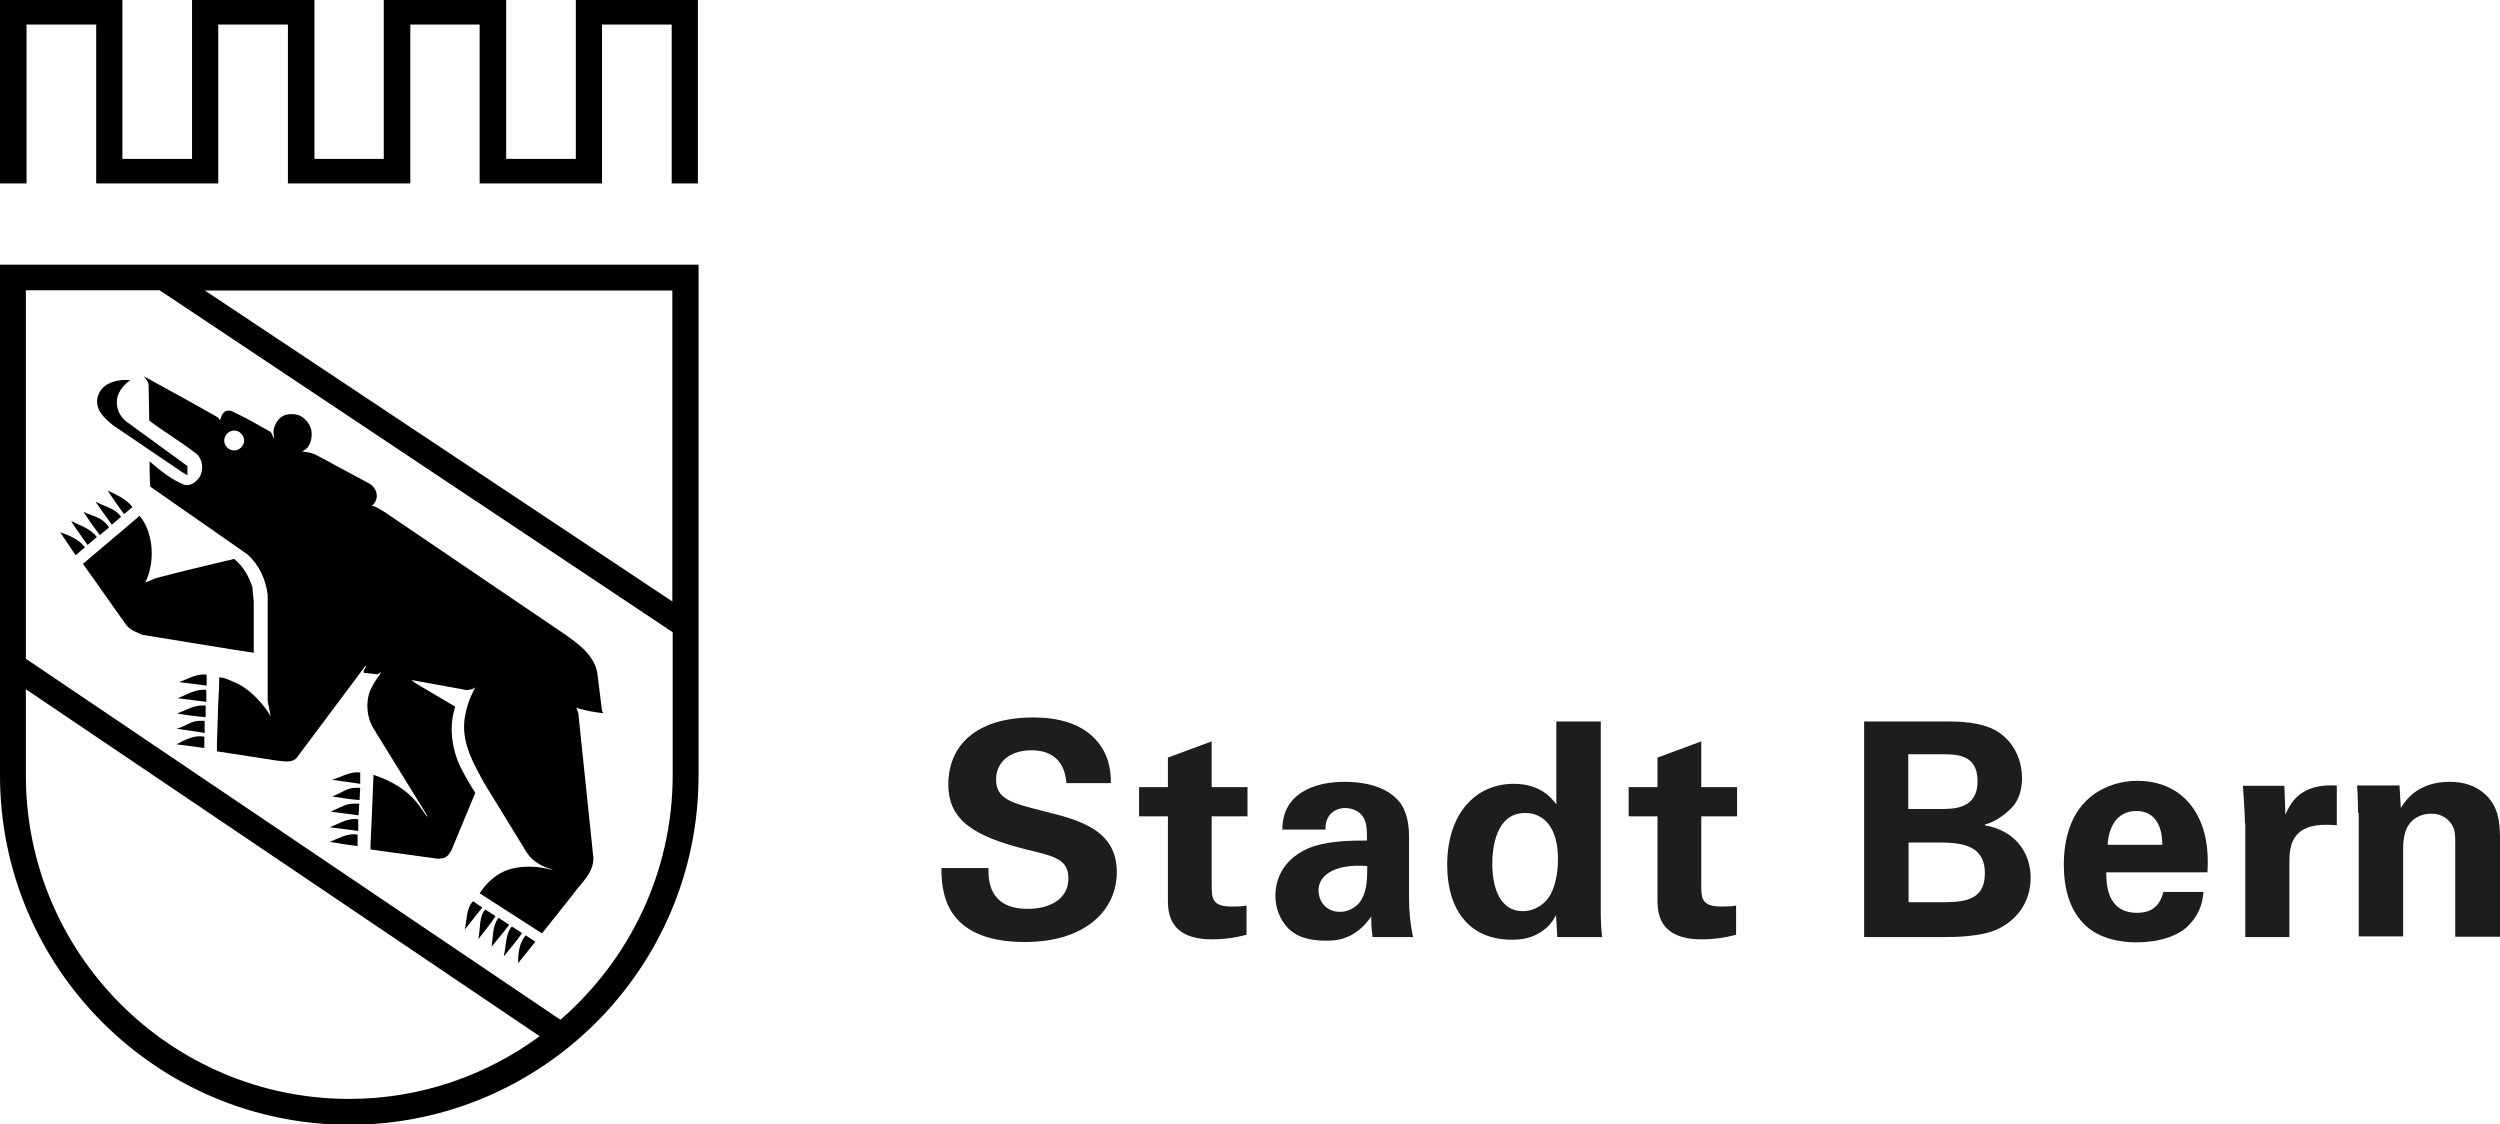 <?xml version="1.0" encoding="UTF-8"?>
<svg width="75.37" height="33.9" xmlns="http://www.w3.org/2000/svg" viewBox="0 0 75.37 33.9">
  <g>
    <path d="M3.94,11.46c-.19.11-.37.33-.41.56-.04.28.07.52.28.69.61.45,1.23.89,1.84,1.34v.28l-.15-.09-2.08-1.41c-.26-.21-.56-.47-.48-.84.04-.19.17-.35.35-.43.19-.09.43-.13.65-.09h0Z"/>
    <polygon points="17.36 0 17.36 4.79 15.26 4.79 15.26 0 11.57 0 11.57 4.79 9.48 4.79 9.48 0 5.79 0 5.79 4.79 3.69 4.79 3.69 0 0 0 0 5.53 .8 5.53 .8 .74 2.9 .74 2.9 5.53 6.58 5.53 6.58 .74 8.68 .74 8.68 5.53 12.37 5.53 12.37 .74 14.46 .74 14.46 5.53 18.15 5.53 18.15 .74 20.25 .74 20.25 5.53 21.04 5.53 21.04 0 17.36 0"/>
    <path d="M7.62,17.75c-.09-.34-.28-.67-.56-.9-.78.19-1.58.37-2.36.58-.11.04-.2.09-.32.13.3-.6.26-1.49-.17-2.01l-1.71,1.45c.45.62.88,1.25,1.32,1.86.13.15.32.21.48.28l2.64.43.71.11v-1.54l-.04-.39h0Z"/>
    <path d="M3.54,14.93c-.09-.04-.29-.14-.29-.14.16.26.33.49.49.71l.25-.21c-.11-.17-.38-.33-.46-.36h0Z"/>
    <path d="M2.88,15.12c.15.24.33.46.49.7l.28-.24c-.19-.27-.52-.31-.77-.46h0Z"/>
    <path d="M3.28,15.89c-.19-.3-.5-.33-.76-.46.15.24.31.47.49.7l.27-.22s0,0,0,0h0Z"/>
    <path d="M2.15,15.72c.15.24.33.48.49.71l.28-.24c-.21-.27-.52-.35-.77-.48h0Z"/>
    <path d="M1.81,16.04l.47.7.28-.24c-.19-.25-.48-.36-.76-.46h0Z"/>
    <path d="M10.01,23.51l.85.12v-.34c-.31-.04-.58.14-.85.22h0Z"/>
    <path d="M10.72,23.75c-.28,0-.47.19-.71.26.25.04.54.09.83.11l.02-.37h-.13Z"/>
    <path d="M10.29,24.32l-.32.15.84.11.02-.35c-.19-.01-.39,0-.54.1h0Z"/>
    <path d="M9.94,24.94l.86.11v-.35c-.31-.05-.57.13-.86.24h0Z"/>
    <path d="M9.94,25.38c.27.05.56.09.84.13v-.35c-.31-.05-.57.12-.84.22h0Z"/>
    <path d="M5.38,20.56c.28.04.57.07.85.11v-.33c-.31-.04-.58.14-.85.23h0Z"/>
    <path d="M5.36,21.05l.86.11v-.36c-.31-.04-.58.14-.86.25h0Z"/>
    <path d="M6.05,21.27c-.26.02-.46.15-.71.24.29.05.58.09.86.11v-.35s-.15,0-.15,0h0Z"/>
    <path d="M6.03,21.73c-.28,0-.47.19-.71.24l.76.11.09.02v-.37h-.15Z"/>
    <path d="M5.32,22.44l.84.11v-.34c-.31-.06-.59.1-.84.23h0Z"/>
    <path d="M14,28.04l.54-.68-.28-.19c-.21.22-.18.57-.25.87h0Z"/>
    <path d="M14.43,28.3c.17-.22.37-.46.51-.68l-.31-.2c-.2.22-.14.59-.21.88h0Z"/>
    <path d="M14.82,28.54c.16-.2.37-.44.53-.66l-.32-.21c-.19.24-.16.57-.21.86h0Z"/>
    <path d="M15.2,28.82c.18-.23.38-.45.54-.69l-.31-.2c-.2.24-.16.57-.24.88h0Z"/>
    <path d="M15.61,29.05l.53-.66-.29-.19c-.2.22-.23.55-.23.85h0Z"/>
    <path d="M17.35,21.31l.06.04c.26.07.52.13.78.15l-.04-.07-.13-1.04c-.04-.6-.59-.99-1.04-1.3l-5.38-3.65c-.13-.07-.24-.17-.39-.19.09-.07.15-.19.15-.3,0-.17-.11-.32-.26-.39l-1.56-.84c-.13-.07-.28-.09-.43-.11l.11-.07c.09-.07.13-.17.16-.28.04-.21.01-.39-.12-.55-.13-.15-.26-.25-.57-.22-.18.03-.33.13-.42.39-.04.11-.02.26,0,.35-.06-.07-.06-.17-.13-.22-.37-.21-.72-.41-1.08-.58-.09-.06-.2-.07-.28-.02-.09.06-.11.17-.15.26l-.05-.08c-.75-.43-1.51-.84-2.25-1.25.06.07.13.15.15.26l.02,1.08c.45.34.93.62,1.38.97.09.05.15.15.19.26.05.17.02.37-.07.5-.11.13-.24.24-.43.21-.39-.15-.73-.43-1.06-.71,0,.24,0,.5.02.76l2.94,2.05c.35.33.54.74.6,1.21v2.7s0,.5,0,.5l.09.46c-.22-.37-.58-.76-.97-.97-.19-.07-.37-.19-.58-.2,0,.26-.02.52-.03.78l-.04,1.23c0,.07,0,.15,0,.22l1.81.28c.21.02.46.08.6-.09l2.07-2.77h.02c-.02.07-.08.13-.08.21l.41.05.13-.07c-.13.19-.26.37-.35.58-.13.35-.09.8.11,1.12l1.62,2.63v.04l-.24-.34c-.35-.48-.86-.76-1.38-.93l-.05,1.23-.04.89v.13s2.04.28,2.04.28l.17-.02c.11-.04.19-.15.24-.26l.71-1.71c-.17-.26-.32-.52-.45-.78-.24-.5-.35-1.15-.18-1.73l.02-.09-1.17-.69-.15-.11,1.54.28c.13.04.3.02.39-.06-.17.32-.28.61-.33,1-.07.73.28,1.29.58,1.86l1.3,2.12c.19.3.48.42.79.53h-.02c-.43-.13-.99-.15-1.41.02-.32.13-.59.39-.78.68l1.88,1.21.93-1.17c.24-.35.62-.63.62-1.1l-.45-4.32c0-.09-.06-.15-.06-.22M7.06,13.58c-.17,0-.3-.14-.3-.3s.14-.3.3-.3.3.14.3.3-.14.3-.3.3h0Z"/>
    <path d="M0,7.98v15.4c0,5.8,4.72,10.53,10.53,10.53s10.53-4.72,10.53-10.53V7.98H0ZM20.28,18.14L6.18,8.76h14.09v9.39ZM.78,23.37v-2.59l15.49,10.46c-1.61,1.18-3.59,1.89-5.74,1.89-5.38,0-9.75-4.37-9.75-9.75ZM16.89,30.74L.78,19.86v-11.11h4.03l15.47,10.31v4.31c0,2.94-1.32,5.58-3.38,7.37Z"/>
  </g>
  <g>
    <path d="M29.8,26.17c0,.31-.02,1.23,1.18,1.23.76,0,1.23-.36,1.23-.91,0-.58-.4-.67-1.23-.87-1.55-.39-2.39-.85-2.39-1.97s.77-2.02,2.57-2.02c.67,0,1.48.15,1.96.77.37.47.37.99.37,1.21h-1.34c-.02-.22-.09-.99-1.05-.99-.65,0-1.07.35-1.07.88,0,.6.48.71,1.41.95,1.12.27,2.23.58,2.23,1.84,0,1.17-.97,2.11-2.77,2.11-2.49,0-2.51-1.6-2.52-2.23h1.42Z" style="fill: #1d1d1d;"/>
    <path d="M37.58,28.18c-.43.12-.82.14-1.03.14-1.34,0-1.34-.85-1.34-1.22v-2.49h-.87v-.88h.87v-.89l1.32-.49v1.38h1.08v.88h-1.08v2.05c0,.41,0,.67.6.67.2,0,.29,0,.45-.03v.87Z" style="fill: #1d1d1d;"/>
    <path d="M41.38,28.25c-.04-.28-.04-.49-.04-.62-.5.73-1.11.73-1.36.73-.66,0-.95-.19-1.13-.36-.27-.27-.4-.64-.4-1s.13-1.03.96-1.41c.56-.25,1.36-.25,1.8-.25,0-.3,0-.44-.06-.6-.12-.33-.47-.38-.59-.38-.19,0-.39.08-.5.25-.1.15-.1.3-.1.4h-1.3c0-.24.04-.73.51-1.07.41-.3.95-.37,1.38-.37.38,0,1.17.06,1.62.58.31.37.31.91.31,1.12v1.83c0,.39.04.77.12,1.15h-1.21ZM39.75,26.84c0,.31.21.65.65.65.24,0,.44-.12.57-.26.23-.29.25-.64.25-1.12-.85-.07-1.47.2-1.47.74Z" style="fill: #1d1d1d;"/>
    <path d="M46.92,21.75h1.34v5.76c0,.27.02.57.04.74h-1.35l-.04-.66c-.09.16-.18.33-.46.51-.33.22-.68.23-.88.23-1.22,0-1.94-.84-1.94-2.26,0-1.5.82-2.44,2.01-2.44.82,0,1.16.46,1.28.62v-2.51ZM45.9,27.47c.39,0,.7-.23.85-.51.2-.38.22-.85.22-1.07,0-.89-.39-1.38-.99-1.38-.89,0-.99,1.07-.99,1.53,0,.76.25,1.43.92,1.43Z" style="fill: #1d1d1d;"/>
    <path d="M52.34,28.18c-.43.12-.82.14-1.03.14-1.34,0-1.34-.85-1.34-1.22v-2.49h-.87v-.88h.87v-.89l1.32-.49v1.38h1.08v.88h-1.08v2.05c0,.41,0,.67.6.67.2,0,.29,0,.45-.03v.87Z" style="fill: #1d1d1d;"/>
    <path d="M56.2,21.75h2.43c.38,0,1.11,0,1.6.31.59.38.73,1.01.73,1.39,0,.24-.04.67-.38.97-.05.05-.36.34-.74.44v.02c.99.18,1.38.9,1.38,1.58,0,.77-.45,1.28-.95,1.53-.5.26-1.39.26-1.64.26h-2.43v-6.5ZM57.53,24.39h.97c.4,0,1.12,0,1.12-.84s-.68-.81-1.14-.81h-.95v1.65ZM57.53,27.2h.95c.64,0,1.36,0,1.36-.87,0-.93-.84-.93-1.5-.93h-.8v1.8Z" style="fill: #1d1d1d;"/>
    <path d="M63.5,26.31c0,.3,0,1.21.93,1.21.33,0,.67-.12.79-.63h1.21c-.02.22-.06.6-.43.99-.33.35-.93.53-1.59.53-.39,0-1.12-.07-1.6-.57-.41-.43-.59-1.04-.59-1.77s.18-1.62.94-2.15c.35-.23.78-.38,1.28-.38.65,0,1.42.25,1.84,1.1.31.62.29,1.29.27,1.66h-3.05ZM65.19,25.47c0-.21-.02-1.02-.79-1.02-.58,0-.83.49-.86,1.02h1.65Z" style="fill: #1d1d1d;"/>
    <path d="M67.68,24.82c0-.21-.04-.87-.06-1.13h1.25l.03.87c.17-.39.47-.94,1.55-.88v1.2c-1.35-.13-1.43.57-1.43,1.13v2.24h-1.33v-3.43Z" style="fill: #1d1d1d;"/>
    <path d="M71.09,24.51s0-.51-.03-.83h1.28l.04.68c.13-.21.49-.79,1.48-.79.89,0,1.27.54,1.39.85.1.28.13.51.13,1.36v2.46h-1.36v-2.83c0-.19,0-.35-.07-.49-.1-.2-.31-.39-.65-.39-.29,0-.55.13-.69.35-.08.12-.16.34-.16.69v2.66h-1.34v-3.73Z" style="fill: #1d1d1d;"/>
  </g>
</svg>